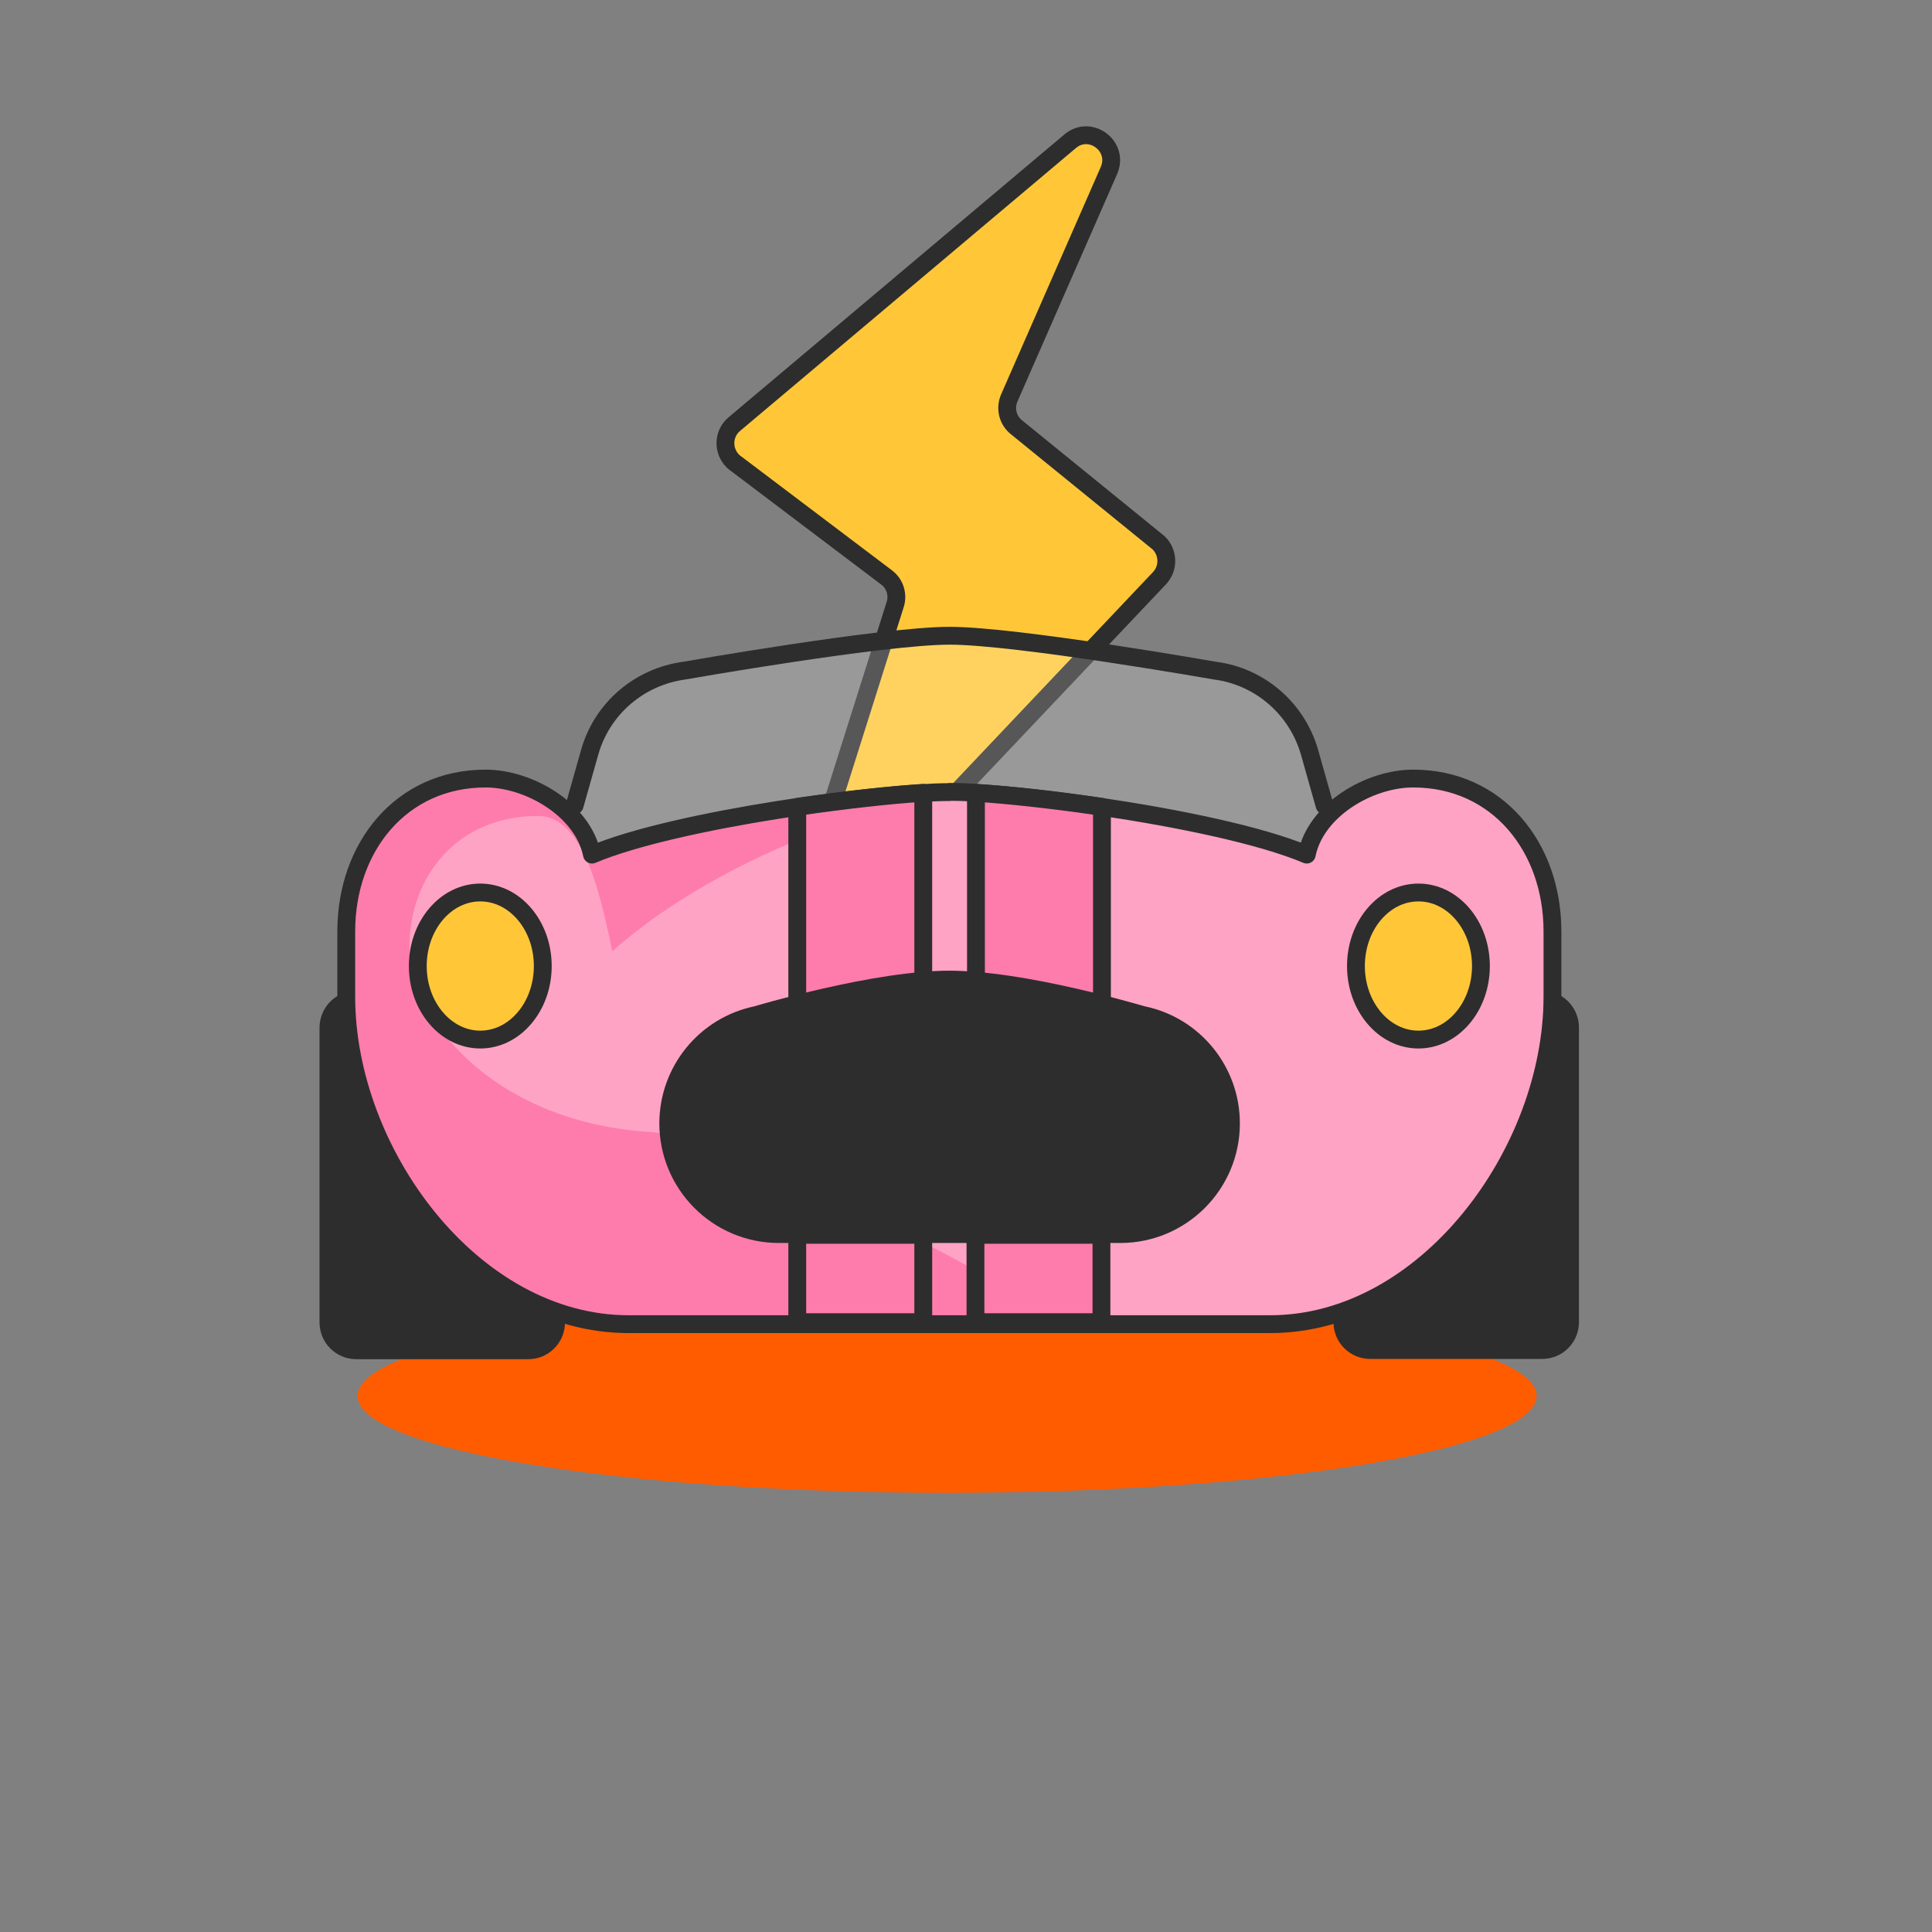 <svg width="130" height="130" viewBox="0 0 130 130" fill="none" xmlns="http://www.w3.org/2000/svg">
<rect x="0" y="0" width="130" height="130" fill="#808080" stroke="none"/>
<path d="M63.728 100.449C85.637 100.449 103.398 97.53 103.398 93.93C103.398 90.33 85.637 87.412 63.728 87.412C41.82 87.412 24.059 90.33 24.059 93.93C24.059 97.53 41.82 100.449 63.728 100.449Z" fill="#FF5C00"/>
<path d="M78.015 38.91C78.657 38.235 78.623 37.171 77.965 36.529C77.931 36.495 77.897 36.478 77.863 36.445L68.389 28.744C67.798 28.271 67.612 27.46 67.916 26.768L74.621 11.468C75.33 9.83 73.354 8.36 72.003 9.509L49.407 28.541C48.698 29.132 48.614 30.196 49.205 30.905C49.289 31.007 49.374 31.091 49.475 31.159L59.642 38.843C60.216 39.265 60.452 40.008 60.233 40.683L54.373 59.226C53.832 60.932 55.977 62.181 57.193 60.898L78.015 38.91Z" fill="#FFC738" stroke="#2D2D2D" stroke-width="1.2" stroke-linecap="round" stroke-linejoin="round"/>
<path d="M35.56 67.265H23.975C22.939 67.265 22.1 68.104 22.1 69.139V88.982C22.1 90.017 22.939 90.857 23.975 90.857H35.56C36.595 90.857 37.434 90.017 37.434 88.982V69.139C37.434 68.104 36.595 67.265 35.56 67.265Z" fill="#2D2D2D"/>
<path d="M103.786 67.265H92.201C91.166 67.265 90.326 68.104 90.326 69.139V88.982C90.326 90.017 91.166 90.857 92.201 90.857H103.786C104.821 90.857 105.66 90.017 105.66 88.982V69.139C105.66 68.104 104.821 67.265 103.786 67.265Z" fill="#2D2D2D"/>
<path d="M63.88 53.282C64.37 53.282 64.978 53.298 65.67 53.349C67.849 53.484 70.922 53.805 74.148 54.295C79.265 55.055 84.804 56.186 87.928 57.504C88.536 54.498 92.133 52.387 95.089 52.387C100.763 52.387 104.461 56.997 104.461 62.671V67.062C104.461 77.549 95.95 89.1 85.463 89.1H42.298C31.811 89.1 23.299 77.566 23.299 67.062V62.671C23.299 56.997 26.998 52.387 32.672 52.387C35.61 52.387 39.224 54.498 39.832 57.504C45.54 55.105 59.371 53.298 63.88 53.298V53.282Z" fill="#FFA3C4"/>
<path d="M76.428 89.489C76.428 89.489 43.801 89.067 42.298 89.067C31.811 89.067 23.299 77.532 23.299 67.028V62.654C23.299 56.98 26.998 52.37 32.672 52.37C35.61 52.37 39.224 54.481 39.832 57.487C45.54 55.089 59.371 53.282 63.88 53.282C63.88 53.282 50.303 55.967 41.2 64.005C40.44 60.51 39.376 54.903 36.201 54.903C30.747 54.903 27.555 59.007 27.555 63.701C27.555 68.396 33.01 75.388 43.48 76.147C53.95 76.907 67.68 88.594 76.445 89.506L76.428 89.489Z" fill="#FE7CAC"/>
<path opacity="0.2" d="M89.127 54.194L88.114 50.613C87.27 47.675 84.77 45.513 81.748 45.125C81.748 45.125 68.406 42.778 63.897 42.778C59.388 42.778 46.047 45.125 46.047 45.125C43.024 45.53 40.508 47.675 39.68 50.613L38.667 54.194C38.667 54.194 39.647 56.355 39.866 57.504C45.574 55.105 59.405 53.298 63.914 53.298C64.404 53.298 65.012 53.315 65.704 53.366C67.883 53.501 70.956 53.822 74.182 54.312C79.299 55.072 84.838 56.203 87.962 57.52C88.013 56.288 88.604 55.258 89.161 54.21L89.127 54.194Z" fill="white"/>
<path d="M63.88 53.282C64.37 53.282 64.978 53.298 65.67 53.349C67.849 53.484 70.922 53.805 74.148 54.295C79.265 55.055 84.804 56.186 87.928 57.504C88.536 54.498 92.133 52.387 95.089 52.387C100.763 52.387 104.461 56.997 104.461 62.671V67.062C104.461 77.549 95.95 89.1 85.463 89.1H42.298C31.811 89.1 23.299 77.566 23.299 67.062V62.671C23.299 56.997 26.998 52.387 32.672 52.387C35.61 52.387 39.224 54.498 39.832 57.504C45.54 55.105 59.371 53.298 63.88 53.298V53.282Z" stroke="#2D2D2D" stroke-width="1.2" stroke-linecap="round" stroke-linejoin="round"/>
<path d="M23.248 67.417C22.556 67.704 22.1 68.396 22.1 69.156V88.982C22.1 90.029 22.945 90.857 23.975 90.857H35.543C36.59 90.857 37.417 90.012 37.417 88.982" stroke="#2D2D2D" stroke-width="1.2" stroke-linecap="round" stroke-linejoin="round"/>
<path d="M90.326 88.965C90.326 90.012 91.171 90.84 92.201 90.84H103.769C104.816 90.84 105.644 89.996 105.644 88.965V69.139C105.644 68.379 105.188 67.704 104.495 67.4" stroke="#2D2D2D" stroke-width="1.2" stroke-linecap="round" stroke-linejoin="round"/>
<path d="M32.317 69.95C34.64 69.95 36.522 67.734 36.522 65.002C36.522 62.269 34.64 60.054 32.317 60.054C29.995 60.054 28.112 62.269 28.112 65.002C28.112 67.734 29.995 69.95 32.317 69.95Z" fill="#FFC738" stroke="#2D2D2D" stroke-width="1.2" stroke-linecap="round" stroke-linejoin="round"/>
<path d="M95.443 69.95C97.766 69.95 99.648 67.734 99.648 65.002C99.648 62.269 97.766 60.054 95.443 60.054C93.121 60.054 91.238 62.269 91.238 65.002C91.238 67.734 93.121 69.95 95.443 69.95Z" fill="#FFC738" stroke="#2D2D2D" stroke-width="1.2" stroke-linecap="round" stroke-linejoin="round"/>
<path d="M63.88 65.914C64.454 65.914 65.046 65.947 65.67 65.998C68.558 66.234 71.868 66.978 74.148 67.552C75.786 67.974 76.884 68.295 76.884 68.295C80.346 69.004 82.828 72.061 82.828 75.59C82.828 79.711 79.484 83.038 75.381 83.038H52.413C48.293 83.038 44.966 79.694 44.966 75.59C44.966 72.061 47.449 69.004 50.91 68.295C50.91 68.295 58.797 65.914 63.897 65.914H63.88Z" fill="#2D2D2D"/>
<path d="M63.88 65.914C64.454 65.914 65.046 65.947 65.67 65.998C68.558 66.234 71.868 66.978 74.148 67.552C75.786 67.974 76.884 68.295 76.884 68.295C80.346 69.004 82.828 72.061 82.828 75.59C82.828 79.711 79.484 83.038 75.381 83.038H52.413C48.293 83.038 44.966 79.694 44.966 75.59C44.966 72.061 47.449 69.004 50.91 68.295C50.91 68.295 58.797 65.914 63.897 65.914H63.88Z" stroke="#2D2D2D" stroke-width="1.2" stroke-linecap="round" stroke-linejoin="round"/>
<path d="M89.127 54.194L88.114 50.613C87.27 47.675 84.77 45.513 81.748 45.125C81.748 45.125 68.406 42.778 63.897 42.778C59.388 42.778 46.047 45.125 46.047 45.125C43.024 45.53 40.508 47.675 39.68 50.613L38.667 54.194" stroke="#2D2D2D" stroke-width="1.2" stroke-linecap="round" stroke-linejoin="round"/>
<path d="M74.148 67.552V54.295C70.922 53.822 67.849 53.484 65.67 53.349V65.998C68.558 66.234 71.868 66.978 74.148 67.552Z" fill="#FE7CAC" stroke="#2D2D2D" stroke-width="1.2" stroke-linecap="round" stroke-linejoin="round"/>
<path d="M53.646 67.552V54.295C56.872 53.822 59.946 53.484 62.124 53.349V65.998C59.236 66.234 55.926 66.978 53.646 67.552Z" fill="#FE7CAC" stroke="#2D2D2D" stroke-width="1.2" stroke-linecap="round" stroke-linejoin="round"/>
<path d="M62.124 83.088H53.646V88.965H62.124V83.088Z" fill="#FE7CAC" stroke="#2D2D2D" stroke-width="1.2" stroke-linecap="round" stroke-linejoin="round"/>
<path d="M74.114 83.088H65.637V88.965H74.114V83.088Z" fill="#FE7CAC" stroke="#2D2D2D" stroke-width="1.2" stroke-linecap="round" stroke-linejoin="round"/>
</svg>
